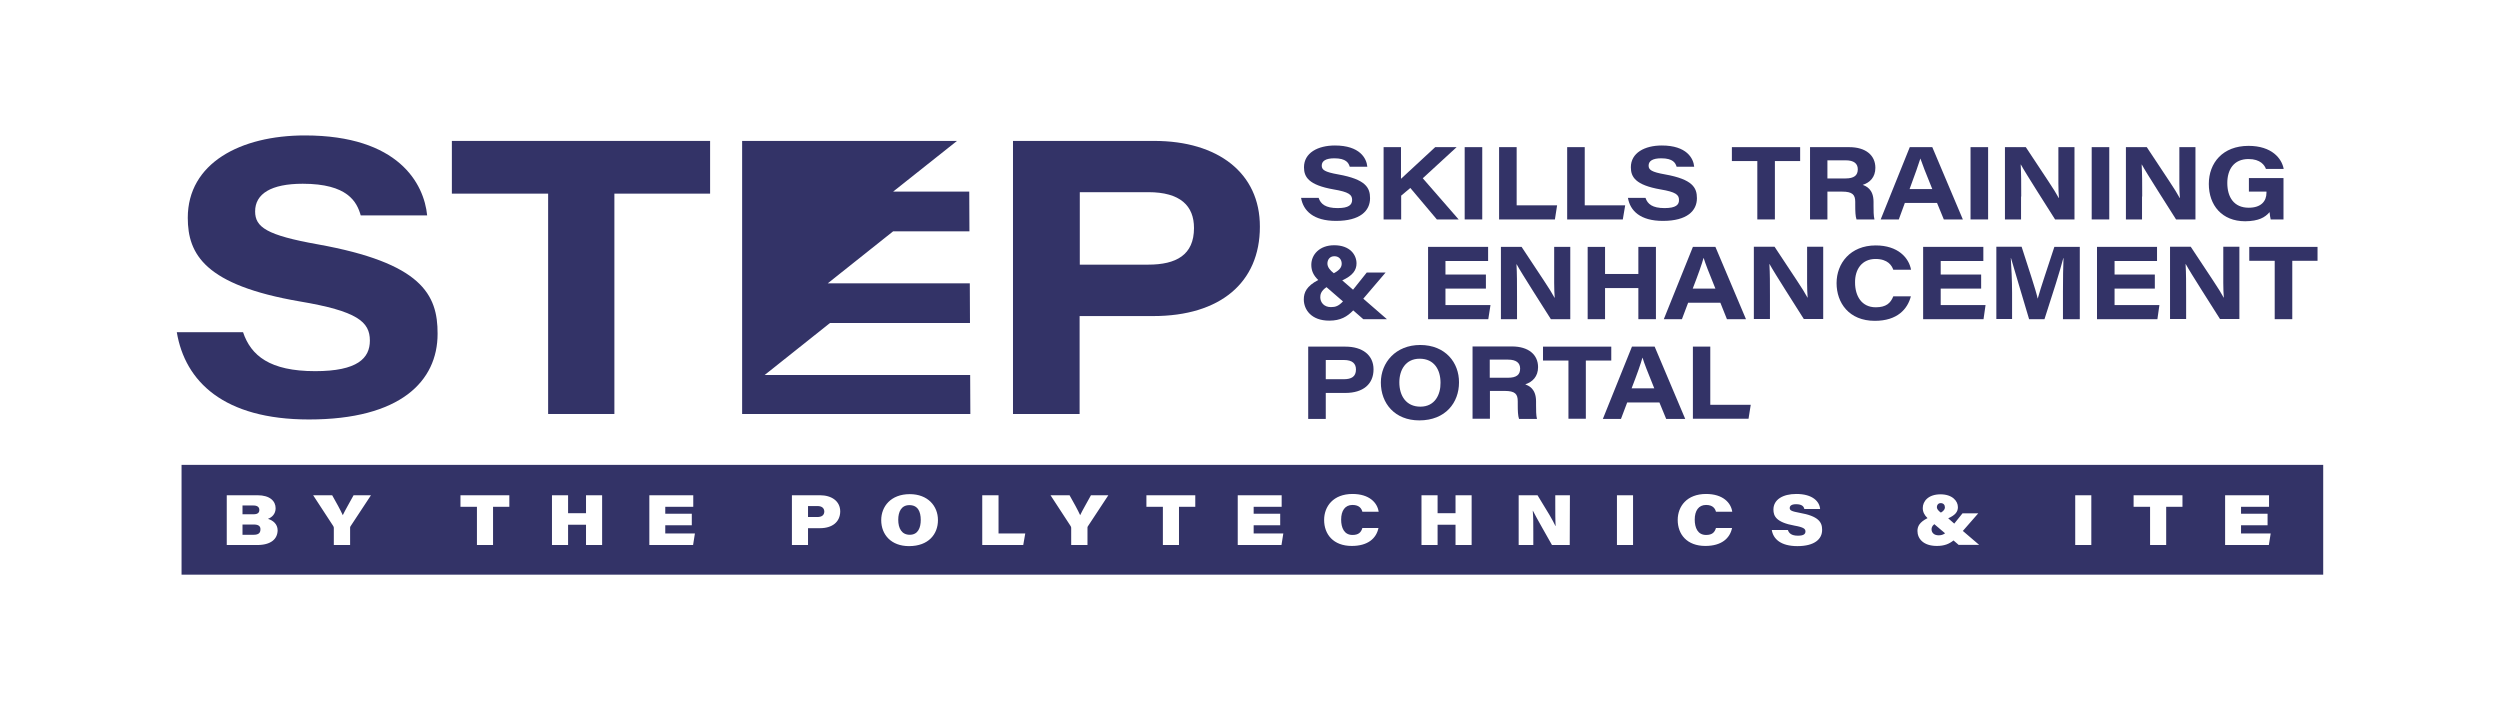 <?xml version="1.0" encoding="utf-8"?>
<!-- Generator: Adobe Illustrator 27.5.0, SVG Export Plug-In . SVG Version: 6.00 Build 0)  -->
<svg version="1.1" id="Layer_1" xmlns="http://www.w3.org/2000/svg" xmlns:xlink="http://www.w3.org/1999/xlink" x="0px" y="0px"
	 viewBox="0 0 1366 394" style="enable-background:new 0 0 1366 394;" xml:space="preserve">
<style type="text/css">
	.st0{fill:#333367;}
</style>
<g>
	<g>
		<path class="st0" d="M173.6,133.5c-28-5-34.2-9.4-34.2-18c0-9.6,8.7-15.1,26-15.1c24.6,0,29.6,9.9,31.7,17.3h36.3
			c-1.7-17.3-15.6-43.7-66.8-43.7c-35.3,0-64,15.2-64,45c0,20,9.4,36.8,61.2,45.7c31.4,5.3,38.3,11.1,38.3,21.4
			c0,9.6-6.7,16.7-29.9,16.7c-24.8,0-35.1-8.5-39.4-21.3H96.6c4.5,26.9,25.6,47.7,72.2,47.7c50,0,70.3-20.9,70.3-46.8
			C239.2,160.8,230.3,143.7,173.6,133.5z"/>
		<polygon class="st0" points="246.9,105.8 299.5,105.8 299.5,226.2 335.7,226.2 335.7,105.8 388,105.8 388,77 246.9,77 		"/>
		<path class="st0" d="M630.7,77h-77.2v149.2h36.4v-53.5h40.2c36.6,0,58.3-18.3,58.3-48.8C688.5,94.5,665.4,77,630.7,77z
			 M627.4,144.6H590V105h37.4c17.6,0,25,7.5,25,19.6C652.4,139.3,642.7,144.6,627.4,144.6z"/>
		<polygon class="st0" points="417.8,204.9 453.5,176.5 530,176.5 529.9,154.8 452.3,154.8 488,126.4 529.7,126.4 529.6,104.7 
			488,104.7 522.9,77 405.5,77 405.5,226.2 530.2,226.2 530.1,204.9 		"/>
	</g>
	<g>
		<path class="st0" d="M730.9,113.7c-6.6,0-9.3-2.2-10.4-5.6h-9.6c1.2,7.1,6.8,12.6,19.1,12.6c13.2,0,18.6-5.5,18.6-12.4
			c0-5.7-2.3-10.3-17.4-13c-7.4-1.3-9-2.5-9-4.8c0-2.6,2.3-4,6.9-4c6.5,0,7.8,2.6,8.4,4.6h9.6c-0.4-4.6-4.1-11.6-17.7-11.6
			c-9.3,0-16.9,4-16.9,11.9c0,5.3,2.5,9.7,16.2,12.1c8.3,1.4,10.1,2.9,10.1,5.7C738.8,111.9,737,113.7,730.9,113.7z"/>
		<path class="st0" d="M765.6,106.9l5-4.2l14.5,17.2H797l-19.6-22.5l18.5-17h-11.7c-7.5,7-13,12-18.7,17.3V80.4H756v39.5h9.6V106.9z
			"/>
		<rect x="800.3" y="80.4" class="st0" width="9.6" height="39.5"/>
		<polygon class="st0" points="850.8,112.2 828.7,112.2 828.7,80.4 819.1,80.4 819.1,119.9 849.6,119.9 		"/>
		<polygon class="st0" points="888,112.2 865.9,112.2 865.9,80.4 856.3,80.4 856.3,119.9 886.7,119.9 		"/>
		<path class="st0" d="M909.5,113.7c-6.6,0-9.3-2.2-10.4-5.6h-9.6c1.2,7.1,6.8,12.6,19.1,12.6c13.2,0,18.6-5.5,18.6-12.4
			c0-5.7-2.3-10.3-17.4-13c-7.4-1.3-9-2.5-9-4.8c0-2.6,2.3-4,6.9-4c6.5,0,7.8,2.6,8.4,4.6h9.6c-0.4-4.6-4.1-11.6-17.7-11.6
			c-9.3,0-16.9,4-16.9,11.9c0,5.3,2.5,9.7,16.2,12.1c8.3,1.4,10.1,2.9,10.1,5.7C917.5,111.9,915.7,113.7,909.5,113.7z"/>
		<polygon class="st0" points="960.2,119.9 969.8,119.9 969.8,88 983.6,88 983.6,80.4 946.3,80.4 946.3,88 960.2,88 		"/>
		<path class="st0" d="M1013.7,110.3v1.3c0,4.2,0.1,6.5,0.7,8.3h9.8c-0.5-1.9-0.5-4.9-0.5-7.6v-2c0-7.1-4.2-8.6-5.9-9.3
			c3.9-1.2,6.9-4.2,6.9-9.3c0-6.8-5.2-11.3-14.3-11.3H989v39.5h9.5v-15.2h8C1012.2,104.7,1013.7,106.4,1013.7,110.3z M998.5,87.6h10
			c4.5,0,6.6,1.8,6.6,4.9c0,3.3-2,5-6.7,5h-9.9L998.5,87.6L998.5,87.6z"/>
		<path class="st0" d="M1040.8,110.9h17.6l3.7,9h10.4l-16.7-39.5h-12.3l-15.9,39.5h9.9L1040.8,110.9z M1049.3,86.6L1049.3,86.6
			c1,3,2.8,7.6,6.5,16.7h-12.4C1046.3,95.5,1048.4,89.5,1049.3,86.6z"/>
		<rect x="1076.7" y="80.4" class="st0" width="9.6" height="39.5"/>
		<path class="st0" d="M1104.4,107.4c0-7,0-12.6-0.3-17.5h0.1c2.4,4.5,15,24.1,18.7,30h10.6V80.4h-8.8v9.8c0,6.5-0.1,13.9,0.3,18
			h-0.1c-2.5-4.7-6.9-10.9-18-27.8h-11.4v39.5h8.8v-12.5H1104.4z"/>
		<rect x="1142.9" y="80.4" class="st0" width="9.6" height="39.5"/>
		<path class="st0" d="M1170.5,107.4c0-7,0-12.6-0.3-17.5h0.1c2.4,4.5,15,24.1,18.7,30h10.6V80.4h-8.8v9.8c0,6.5-0.1,13.9,0.3,18
			h-0.1c-2.5-4.7-6.9-10.9-18-27.8h-11.4v39.5h8.8v-12.5H1170.5z"/>
		<path class="st0" d="M1240.1,115.9c0.1,1.4,0.4,3.2,0.6,4h7V97.3h-18.9v7.4h9.6v0.6c0,4.7-3,8.2-9.7,8.2
			c-8.1,0-11.7-5.8-11.7-13.5c0-7.3,3.5-13.1,11.6-13.1c6.5,0,8.8,3.4,9.5,5.4h9.7c-1-5.7-6.5-12.6-19.2-12.6
			c-14.1,0-21.7,9.3-21.7,20.8c0,11.6,7.1,20.4,19.9,20.4C1234.2,120.8,1237.6,118.8,1240.1,115.9z"/>
		<path class="st0" d="M726.3,175.2c6.2,0,9.8-2.2,13.1-5.6l5.5,4.8h12.9l-12.9-11.2l12.2-14.3h-10.3l-7.5,9.4l-5.9-5.1
			c5.9-2.7,7.8-5.7,7.8-9.3c0-4.6-3.5-9.9-12.2-9.9c-8.1,0-12.5,5.2-12.5,10.7c0,3.3,1.2,5.8,3.8,8.3c-6.4,3.3-7.9,6.8-7.9,10.6
			C712.4,169.1,716.4,175.2,726.3,175.2z M727.2,167.8c-3.7,0-5.8-2.5-5.8-5.4c0-1.4,0.3-3.4,3.4-5.5l9,7.8
			C731.4,167.2,729.8,167.8,727.2,167.8z M729.1,140c2.8,0,4,2.1,4,4c0,1.5-0.5,3.3-4.3,5.3c-2.1-1.6-3.5-3.4-3.5-5.3
			C725.3,142,726.5,140,729.1,140z"/>
		<polygon class="st0" points="813.1,142.6 813.1,134.9 780.3,134.9 780.3,174.4 813.2,174.4 814.4,166.7 789.8,166.7 789.8,157.7 
			811.9,157.7 811.9,150 789.8,150 789.8,142.6 		"/>
		<path class="st0" d="M847.4,174.4H858v-39.5h-8.8v9.8c0,6.5-0.1,13.9,0.3,18h-0.1c-2.5-4.7-6.9-10.9-18-27.8h-11.3v39.5h8.8v-12.5
			c0-7,0-12.6-0.3-17.5h0.1C831.1,148.9,843.7,168.5,847.4,174.4z"/>
		<polygon class="st0" points="904.8,174.4 904.8,134.9 895.2,134.9 895.2,149.7 877,149.7 877,134.9 867.5,134.9 867.5,174.4 
			877,174.4 877,157.4 895.2,157.4 895.2,174.4 		"/>
		<path class="st0" d="M943.6,174.4H954l-16.7-39.5H925l-15.9,39.5h9.9l3.4-9H940L943.6,174.4z M924.9,157.7
			c3-7.7,5.1-13.7,5.9-16.7h0.1c0.9,3,2.7,7.6,6.4,16.7H924.9z"/>
		<path class="st0" d="M987.4,144.6c0,6.5-0.1,13.9,0.3,18h-0.1c-2.5-4.7-6.9-10.9-18-27.8h-11.3v39.5h8.8v-12.5
			c0-7,0-12.6-0.3-17.5h0.1c2.4,4.5,15,24.1,18.7,30h10.6v-39.5h-8.8V144.6z"/>
		<path class="st0" d="M1024.8,141.5c6.7,0,8.9,3.6,9.7,5.9h9.7c-1.2-6.6-7.2-13.3-19.3-13.3c-13.9,0-21.4,9.8-21.4,20.6
			c0,10.8,6.8,20.6,20.9,20.6c12.4,0,17.9-6.5,19.7-13.4h-9.6c-1.5,3.8-4,6-9.6,6c-7.8,0-11.3-6.3-11.3-13.5
			C1013.5,147.1,1017.4,141.5,1024.8,141.5z"/>
		<polygon class="st0" points="1060.4,157.7 1082.5,157.7 1082.5,150 1060.4,150 1060.4,142.6 1083.7,142.6 1083.7,134.9 
			1050.8,134.9 1050.8,174.4 1083.8,174.4 1084.9,166.7 1060.4,166.7 		"/>
		<path class="st0" d="M1113.4,163.2L1113.4,163.2c-1.2-5.4-4.9-16.1-8.8-28.4h-13.8v39.5h8.6V160c0-6.7-0.4-14.4-0.7-19h0.1
			c2.1,7.5,6.2,20.7,9.9,33.4h8.4c4.7-14.5,8.4-26.1,10.3-33.4h0.1c-0.2,4.4-0.3,11.5-0.3,18.3v15.1h9.2v-39.5h-13.9
			C1118.7,146.6,1115.1,157,1113.4,163.2z"/>
		<polygon class="st0" points="1155.4,157.7 1177.4,157.7 1177.4,150 1155.4,150 1155.4,142.6 1178.6,142.6 1178.6,134.9 
			1145.8,134.9 1145.8,174.4 1178.8,174.4 1179.9,166.7 1155.4,166.7 		"/>
		<path class="st0" d="M1214.8,144.6c0,6.5-0.1,13.9,0.3,18h-0.1c-2.5-4.7-6.9-10.9-18-27.8h-11.3v39.5h8.8v-12.5
			c0-7,0-12.6-0.3-17.5h0.1c2.4,4.5,15,24.1,18.7,30h10.6v-39.5h-8.8L1214.8,144.6L1214.8,144.6z"/>
		<polygon class="st0" points="1229,134.9 1229,142.5 1242.9,142.5 1242.9,174.4 1252.5,174.4 1252.5,142.5 1266.3,142.5 
			1266.3,134.9 		"/>
		<path class="st0" d="M735.2,189.4h-20.4v39.5h9.6v-14.2h10.7c9.7,0,15.4-4.8,15.4-12.9C750.5,194,744.4,189.4,735.2,189.4z
			 M734.3,207.2h-9.9v-10.5h9.9c4.7,0,6.6,2,6.6,5.2C740.9,205.8,738.4,207.2,734.3,207.2z"/>
		<path class="st0" d="M776,188.5c-13.4,0-21.5,9.6-21.5,20.5c0,11.5,7.7,20.7,21,20.7c14.4,0,21.7-9.8,21.7-20.7
			C797.3,198.2,789.8,188.5,776,188.5z M776.1,222.2c-7.7,0-11.5-5.8-11.5-13.3c0-6.7,3.4-12.9,11.1-12.9c8,0,11.4,6.1,11.4,13.1
			C787.2,215.5,784.1,222.2,776.1,222.2z"/>
		<path class="st0" d="M840.4,200.6c0-6.8-5.2-11.3-14.3-11.3h-21.5v39.5h9.5v-15.2h8c5.8,0,7.2,1.7,7.2,5.7v1.3
			c0,4.2,0.1,6.5,0.7,8.3h9.8c-0.5-1.9-0.5-4.9-0.5-7.6v-2c0-7.1-4.2-8.6-5.9-9.3C837.4,208.7,840.4,205.7,840.4,200.6z
			 M823.9,206.4H814v-9.9h10c4.5,0,6.6,1.8,6.6,4.9C830.6,204.8,828.6,206.4,823.9,206.4z"/>
		<polygon class="st0" points="880.4,189.4 843.1,189.4 843.1,197 857,197 857,228.8 866.5,228.8 866.5,197 880.4,197 		"/>
		<path class="st0" d="M891.7,189.4l-15.9,39.5h9.9l3.4-9h17.6l3.7,9h10.4l-16.7-39.5H891.7z M891.5,212.2c3-7.7,5.1-13.7,5.9-16.7
			h0.1c0.9,3,2.7,7.6,6.4,16.7H891.5z"/>
		<polygon class="st0" points="934.5,189.4 925,189.4 925,228.8 955.4,228.8 956.6,221.2 934.5,221.2 		"/>
	</g>
	<g>
		<path class="st0" d="M1060.5,280.1c1.9-1.1,2.2-2.2,2.2-2.9c0-1.3-0.8-2.3-2.3-2.3c-1.4,0-2.1,1.1-2.1,2.2
			C1058.3,278.1,1059.1,279.1,1060.5,280.1z"/>
		<path class="st0" d="M496.9,276c-4.4,0-6.1,3.6-6.1,8c0,4.7,1.9,8.2,6.3,8.2c4.6,0,6-4,6-8.1C503.1,279.5,501.5,276,496.9,276z"/>
		<path class="st0" d="M446.6,276.5h-5.1v6h5.1c2.4,0,3.8-1,3.8-3.1C450.3,277.8,449.3,276.5,446.6,276.5z"/>
		<path class="st0" d="M1055.4,289.2c0,1.9,1.4,3.3,3.9,3.3c1.3,0,2.4-0.3,3.5-1.1l-5.9-5C1055.6,287.5,1055.4,288.4,1055.4,289.2z"
			/>
		<path class="st0" d="M138.8,286.6h-6.3v5.6h6.1c2.4,0,3.7-0.8,3.7-2.9C142.4,287.6,141.3,286.6,138.8,286.6z"/>
		<path class="st0" d="M99.2,254v60h1170.2v-60H99.2z M140.5,297.8h-16.6v-27.2h16.8c6.9,0,9.9,3.3,9.9,7.1c0,3.1-2,5-4.2,5.8
			c2.7,0.8,5.3,2.8,5.3,6.3C151.6,294.5,148.1,297.8,140.5,297.8z M191.5,287.6c-0.2,0.2-0.2,0.5-0.2,0.9v9.3h-8.9v-9.4
			c0-0.4-0.1-0.6-0.4-1.1l-10.9-16.7h10.4c2.2,3.9,4.5,8,5.8,10.9c1.3-2.8,3.7-6.8,5.9-10.9h9.5L191.5,287.6z M278.3,276.9h-8.9
			v20.9h-8.8v-20.9h-9v-6.3h26.7L278.3,276.9L278.3,276.9z M329,297.8h-8.8v-11.1h-9.8v11.1h-8.8v-27.2h8.8v9.8h9.8v-9.8h8.8V297.8z
			 M378.7,297.8h-23.9v-27.2h24v6.3h-15.3v3.8H378v6.3h-14.5v4.5h16.2L378.7,297.8z M448,288.6h-6.5v9.2h-8.8v-27.2H448
			c6.5,0,11.1,3.3,11.1,8.9C459,285.2,454.8,288.6,448,288.6z M496.7,298.4c-9.8,0-15.2-6.3-15.2-14.2c0-7.5,5.3-14.2,15.6-14.2
			c9.8,0,15.4,6.4,15.4,14.2C512.5,291.8,507.4,298.4,496.7,298.4z M559.1,297.8h-22.4v-27.2h8.9v20.9h14.6L559.1,297.8z
			 M594.4,287.6c-0.2,0.2-0.2,0.5-0.2,0.9v9.3h-8.9v-9.4c0-0.4-0.1-0.6-0.4-1.1L574,270.6h10.4c2.2,3.9,4.5,8,5.8,10.9
			c1.3-2.8,3.7-6.8,5.9-10.9h9.5L594.4,287.6z M653.1,276.9h-8.9v20.9h-8.8v-20.9h-9v-6.3h26.7V276.9z M700.2,297.8h-23.9v-27.2h24
			v6.3H685v3.8h14.5v6.3H685v4.5h16.2L700.2,297.8z M739,292.3c3.3,0,4.7-1.4,5.4-3.8h8.8c-1.2,5.7-5.8,9.8-14.6,9.8
			c-10.1,0-15.1-6.4-15.1-14.2c0-7.4,5-14.2,15.5-14.2c9.2,0,13.6,4.8,14.3,9.7h-8.9c-0.4-1.5-1.5-3.7-5.4-3.7c-4.1,0-6.2,3.2-6.2,8
			C732.8,288.3,734.4,292.3,739,292.3z M804.1,297.8h-8.8v-11.1h-9.8v11.1h-8.8v-27.2h8.8v9.8h9.8v-9.8h8.8V297.8z M857.7,297.8H848
			c-2.1-3.8-8.8-15.4-10.4-18.7h-0.1c0.3,3.1,0.3,6.7,0.3,12.1v6.6h-8v-27.2h10.3c6,9.7,8.1,13.3,9.8,16.8h0.1
			c-0.2-2.6-0.2-7.5-0.2-12v-4.8h8L857.7,297.8L857.7,297.8z M892.3,297.8h-8.8v-27.2h8.8V297.8z M932.2,292.3
			c3.3,0,4.7-1.4,5.4-3.8h8.8c-1.2,5.7-5.8,9.8-14.6,9.8c-10.1,0-15.1-6.4-15.1-14.2c0-7.4,5-14.2,15.5-14.2
			c9.2,0,13.6,4.8,14.3,9.7h-8.9c-0.4-1.5-1.5-3.7-5.4-3.7c-4.1,0-6.2,3.2-6.2,8C926,288.3,927.6,292.3,932.2,292.3z M982.1,298.4
			c-9.1,0-13.2-3.9-14-8.8h8.8c0.6,1.8,2,3.1,5.5,3.1c3.1,0,4.1-0.9,4.1-2.3s-0.9-2.3-6-3.2c-10-1.8-11.5-5.2-11.5-8.8
			c0-5.4,5.1-8.5,12.5-8.5c9,0,12.7,4.2,13,8.2h-8.6c-0.3-1.2-1.1-2.6-4.5-2.6c-2.4,0-3.5,0.8-3.5,2.1c0,1.3,1.1,1.8,5.4,2.6
			c10.3,1.8,12.3,5.1,12.3,9.2C995.7,294.6,991.4,298.4,982.1,298.4z M1070.3,297.8l-2.9-2.5c-2.4,1.9-5,3-9.1,3
			c-7.4,0-10.6-4-10.6-8.2c0-2.6,1.2-4.8,5.5-7c-1.7-1.6-2.6-3.4-2.6-5.5c0-3.7,3-7.5,9.7-7.5c6.4,0,9.5,3.6,9.5,7
			c0,2.6-1.5,4.4-5.3,6.1l3.3,2.9l4.5-5.6h8.6l-8.4,9.6l8.9,7.6h-11.1V297.8z M1142.7,297.8h-8.8v-27.2h8.8V297.8z M1192.5,276.9
			h-8.9v20.9h-8.8v-20.9h-9v-6.3h26.7L1192.5,276.9L1192.5,276.9z M1239.7,297.8h-23.9v-27.2h24v6.3h-15.3v3.8h14.5v6.3h-14.5v4.5
			h16.2L1239.7,297.8z"/>
		<path class="st0" d="M141.7,278.6c0-1.6-1.2-2.4-3.2-2.4h-6v4.8h6C141,281,141.7,280,141.7,278.6z"/>
	</g>
</g>
</svg>
